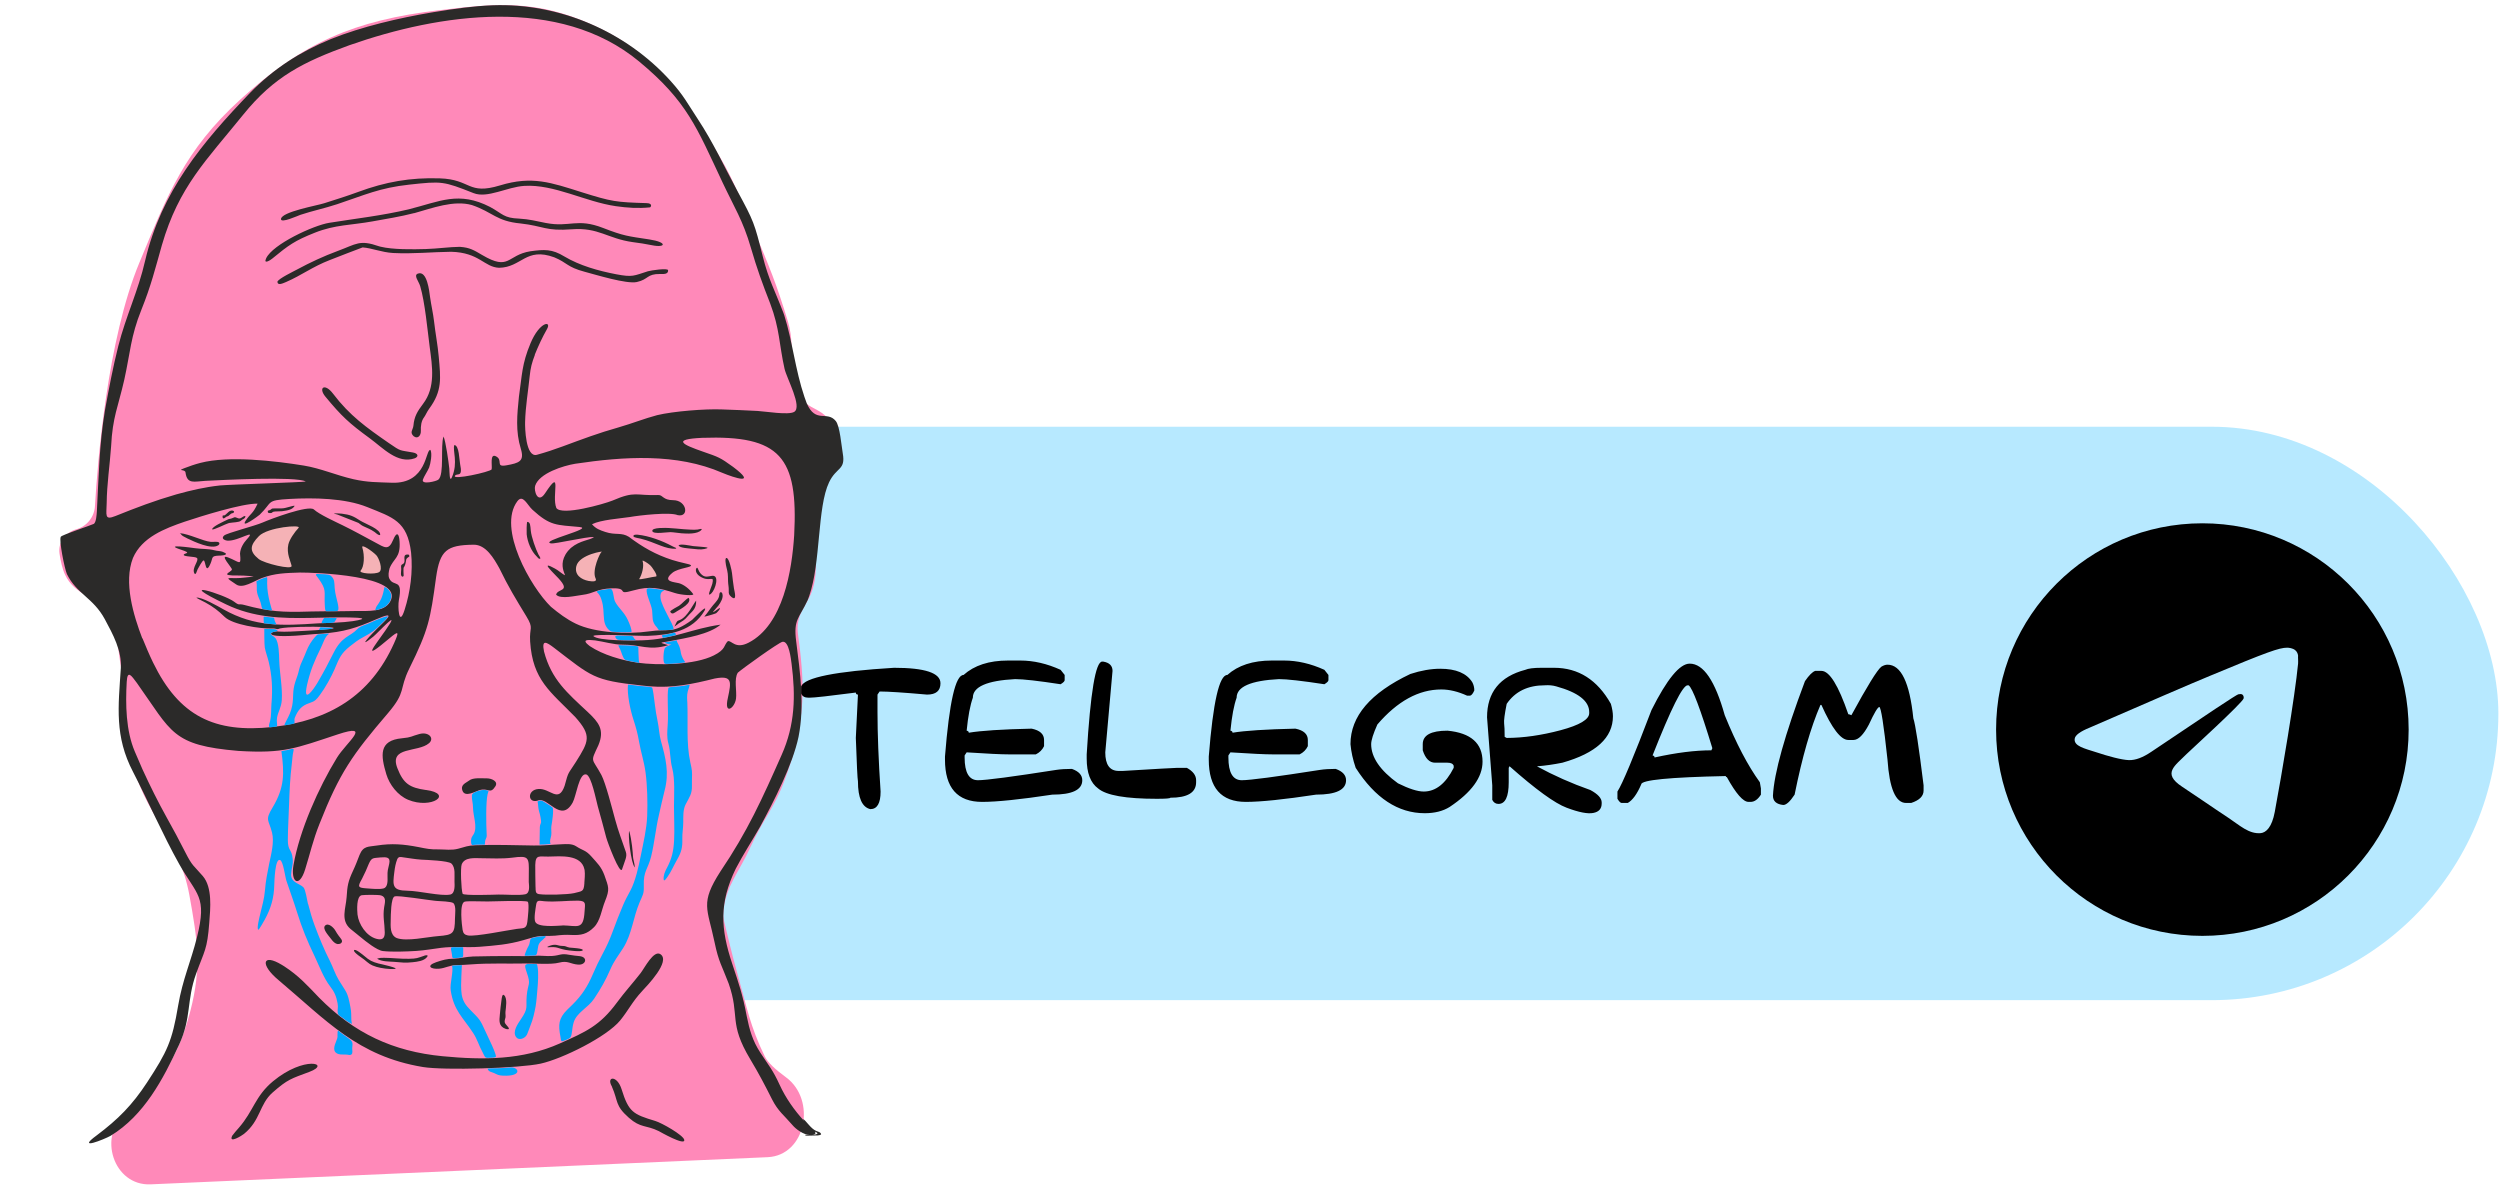<?xml version="1.0" encoding="UTF-8"?> <svg xmlns="http://www.w3.org/2000/svg" width="276" height="132" viewBox="0 0 276 132" fill="none"> <rect x="25" y="47.111" width="250.821" height="63.307" rx="31.653" fill="#B7E9FF"></rect> <path d="M17.227 119.665C16.642 120.484 15.431 121.589 13.928 122.796C10.729 125.366 12.523 130.932 16.622 130.752L84.744 127.753C88.979 127.566 90.181 121.418 86.756 118.92C85.6 118.077 84.755 117.289 84.433 116.63C82.795 113.276 82.447 111.147 81.427 107.557C80.883 105.644 80.213 102.861 79.948 101.742C79.87 101.414 79.831 101.077 79.856 100.741C80.079 97.838 81.594 96.313 82.85 93.513C84.184 90.539 85.526 89.141 86.642 86.079C87.828 82.827 88.331 80.881 88.574 77.427C88.738 75.081 88.355 71.839 88.096 70.021C87.968 69.127 88.118 68.212 88.55 67.419L89.401 65.856C91.469 61.314 87.715 56.821 91.144 53.196C92.159 52.124 92.816 50.718 92.554 49.266L92.351 48.137C92.136 46.944 91.392 45.913 90.327 45.333L89.574 44.923C89.34 44.796 89.115 44.648 88.924 44.462C86.501 42.102 88.019 38.918 86.986 35.498C85.762 31.45 84.868 29.239 83.199 25.353C81.594 21.616 80.847 19.407 78.648 15.985C74.665 9.788 72.008 5.67 65.274 2.683C59.244 0.007 55.003 0.343 48.453 1.129C39.111 2.249 33.431 4.681 26.486 11.029C20.394 16.597 18.547 21.388 15.382 29.01C11.874 37.456 10.78 50.842 10.482 55.881C10.411 57.081 9.595 58.107 8.438 58.429C7.228 58.766 6.387 59.883 6.57 61.125C6.689 61.926 6.881 62.803 7.192 63.466C8.259 65.741 10.583 65.732 11.855 67.899C13.142 70.09 12.97 71.712 13.45 74.207C14.148 77.832 13.673 79.998 14.455 83.605C15.822 89.911 19.754 92.468 20.906 98.817C21.798 103.734 22.282 106.78 21.014 111.614C20.132 114.975 19.247 116.838 17.227 119.665Z" fill="#FF89B9"></path> <path fill-rule="evenodd" clip-rule="evenodd" d="M59.032 39.179C59.425 38.203 59.868 37.246 60.388 36.332C60.938 35.361 59.572 35.505 58.575 37.884C57.598 40.213 57.639 41.423 57.289 43.797C57.087 45.788 56.901 47.615 57.501 49.554C57.92 50.924 57.313 51.118 55.929 51.368C54.62 51.605 55.592 50.812 54.76 50.38C54.048 50.016 54.361 51.4 54.277 51.821C54.097 52.105 49.871 53.037 50.231 52.52C50.466 52.179 51.124 52.782 50.797 51.236C50.705 50.785 50.698 49.16 50.158 49.133C49.937 49.712 50.607 51.068 49.887 52.698C49.604 53.341 49.63 51.967 49.603 51.729C49.535 51.077 49.207 48.696 48.965 48.19C48.603 49.203 49.082 52.392 48.39 52.956C48.178 53.133 46.482 53.555 46.69 52.945C46.806 52.593 47.191 52.05 47.375 51.616C47.535 51.181 47.739 50.082 47.522 49.676C46.962 49.543 47.19 53.443 43.249 53.294C41.655 53.232 40.589 53.26 39.012 52.903C37.101 52.468 35.407 51.704 33.548 51.4C30.357 50.882 25.284 50.285 22.129 51.102C21.497 51.264 20.921 51.469 20.315 51.7C19.496 52.033 20.453 51.762 20.482 52.169C20.656 53.498 21.456 53.152 22.654 53.086C24.447 52.995 32.661 52.568 33.757 53.155C33.476 53.251 25.599 53.475 24.289 53.593C22.603 53.776 21.094 54.128 19.461 54.581C17.052 55.278 15.051 56.042 12.738 56.971C11.5 57.471 11.758 56.866 11.778 55.53C11.799 53.46 12.12 51.368 12.265 49.297C12.426 46.021 13.038 44.931 13.721 41.921C14.38 38.948 14.421 37.147 15.613 34.189C16.676 31.546 17.112 29.748 17.874 27.057C19.745 20.599 22.775 17.707 26.841 12.673C30.274 8.422 33.523 6.827 38.576 4.99C48.533 1.499 61.752 -0.5 70.545 6.777C75.876 11.191 76.923 14.087 79.766 20.135C81.05 22.865 82.016 24.319 82.894 27.341C83.566 29.656 84.157 31.276 85.029 33.508C86.094 36.328 86.001 37.978 86.614 40.714C86.849 41.76 88.607 44.925 87.677 45.472C87.04 45.848 84.552 45.424 83.63 45.369C82.331 45.292 81.013 45.253 79.714 45.201C77.863 45.123 74.34 45.403 72.549 45.833C71.154 46.202 69.741 46.766 68.32 47.173C66.03 47.82 64.348 48.461 62.141 49.276C61.178 49.63 60.264 49.938 59.269 50.21C58.024 50.535 57.951 47.185 57.971 46.583C58.014 44.889 58.301 43.243 58.475 41.554C58.573 40.6 58.713 40.059 59.057 39.16L59.032 39.179ZM62.677 60.864C61.094 62.834 63.529 64.376 61.541 62.937C61.421 62.85 60.04 62.034 60.592 62.707C61.016 63.218 61.237 63.392 61.661 63.852C63.067 65.377 61.551 64.938 61.394 65.655C61.913 66.19 63.559 65.762 64.267 65.68C65.596 65.525 65.855 65.002 67.561 64.95C69.549 64.889 67.919 65.75 69.934 65.181C71.736 64.676 72.779 64.906 74.503 65.468C75.226 65.701 76.676 65.795 76.53 65.589C76.118 65.016 75.511 64.544 74.964 64.386C74.499 64.251 73 64.245 74.24 63.231C74.9 62.693 76.543 62.641 76.252 62.38C76.113 62.262 75.165 62.126 74.196 61.814C72.378 61.227 70.954 60.411 69.426 59.264C68.581 58.738 67.976 59.113 66.825 58.727C66.233 58.532 65.768 58.366 65.356 57.874C66.362 57.383 68.362 57.253 69.533 57.08C70.554 56.896 73.988 56.503 74.819 56.872C76.12 57.143 75.841 55.226 74.322 55.22C73.156 55.218 73.207 54.627 72.662 54.651C70.153 54.741 70.167 54.164 67.617 55.264C66.679 55.642 62.024 56.974 61.42 56.082C60.869 54.694 62.115 51.51 60.183 54.449C59.353 55.711 58.92 54.127 59.078 53.637C59.525 52.234 62.196 51.415 63.512 51.197C68.843 50.405 74.692 49.998 79.748 52.201C81.108 52.767 83.643 53.586 80.934 51.545C79.476 50.491 79.351 50.467 77.589 49.855C75.406 49.095 74.09 48.498 77.514 48.337C86.149 48.032 88.132 50.443 87.678 59.084C87.429 62.95 86.483 68.986 82.635 70.957C81.18 71.703 80.789 70.691 80.356 70.782C79.89 71.231 80.157 71.681 78.808 72.357C76.697 73.416 72.714 73.481 70.371 73.162C68.638 72.888 66.582 72.31 65.112 71.331C64.102 70.568 64.899 70.618 65.696 70.699C66.663 70.835 67.776 71.177 68.724 71.169C70.725 71.152 71.628 71.878 73.767 71.227C72.755 70.884 72.718 71.016 74.09 70.754C75.699 70.445 78.311 70.034 79.551 68.963C76.368 69.398 74.364 70.582 70.852 70.693C70.006 70.719 66.004 70.778 65.491 70.212C65.715 69.946 70.573 70.231 71.526 70.198C73.978 70.102 76.445 69.686 77.787 67.41C78.194 66.554 76.566 68.305 76.41 68.432C74.184 70.044 73.984 69.362 71.616 69.708C69.335 70.041 65.695 69.884 63.579 68.86C62.546 68.361 61.7 67.716 60.822 66.989C58.596 64.825 54.884 58.32 57.117 55.334C57.725 54.52 58.199 55.739 58.775 56.268C60.76 58.083 61.411 57.939 63.978 58.181C65.661 58.336 59.525 59.736 60.819 59.989C61.272 60.073 64.734 59.234 65.581 59.284C65.164 59.651 64.066 59.623 63.026 60.491L62.671 60.858L62.677 60.864ZM15.712 70.489C14.731 67.925 13.627 64.277 14.678 61.603C15.668 59.311 18.188 58.349 20.383 57.596C22.204 56.991 26.727 55.567 28.44 55.602C27.898 56.78 27.683 56.637 27.138 57.458C26.463 58.479 28.533 56.95 28.669 56.824C30.138 55.412 29.308 55.231 31.98 55.083C34.619 54.935 38.088 54.987 40.55 55.983C43.363 57.126 44.966 57.507 45.384 61.004C45.596 63.104 45.308 65.326 44.666 67.333C44.037 69.314 43.898 66.957 44.036 66.247C44.517 63.784 43.435 64.853 42.981 63.872C42.821 63.522 42.924 63.114 43.003 62.762C43.439 61.61 44.235 61.622 44.113 59.779C44.062 58.958 43.821 58.59 43.403 59.603C42.893 60.837 42.456 60.439 41.404 59.877C40.15 59.204 39.091 58.611 37.806 57.982C36.981 57.575 35.256 56.799 34.655 56.246C34.08 55.718 29.828 57.316 29.009 57.68C28.128 58.07 25.061 58.836 24.737 59.127C24.364 59.469 24.823 59.672 25.143 59.689C26.323 59.748 28.387 58.288 27.281 59.508C26.877 59.95 26.537 60.505 26.498 61.114C26.642 62.574 26.468 62.042 25.178 61.539C24.146 61.133 25.62 62.67 25.603 62.865C25.581 63.179 24.022 63.568 26.361 63.536C26.938 63.525 28.439 63.65 27.837 63.674C27.642 63.682 26.571 63.842 26.025 63.827C24.877 63.793 24.99 63.786 26.075 64.523C26.813 65.031 28.035 64.143 28.892 63.822C30.342 63.276 31.584 63.26 33.114 63.209C34.576 63.203 44.747 63.487 43.072 66.424C42.404 67.597 40.627 67.442 39.461 67.452C38.859 67.47 38.263 67.475 37.661 67.48C36.55 67.483 35.446 67.48 34.336 67.508L34.035 67.517C31.264 67.609 29.663 67.523 26.966 66.787C26.299 66.604 26.49 66.916 25.853 66.432C24.767 65.613 18.918 63.825 24.983 66.734C28.006 68.183 31.031 68.283 34.311 68.217C34.593 68.209 34.875 68.206 35.158 68.198C35.446 68.189 42.596 67.997 38.962 68.573C37.728 68.753 36.335 68.758 35.081 68.819C31.226 69.078 28.16 69.248 24.662 67.27C24.119 66.961 22.216 65.867 21.671 65.984C21.911 66.145 22.396 66.367 22.673 66.515C23.549 66.997 24.086 67.407 24.8 68.103C25.686 68.974 28.757 69.425 29.999 69.383C30.619 69.353 30.477 69.561 30.89 69.382C32.624 69.009 41.602 69.234 33.495 69.654C32.724 69.692 31.483 69.784 30.736 69.722C30.063 69.589 28.652 70.41 32.59 70.183C33.606 70.124 34.477 69.997 35.505 69.957C37.981 69.761 39.282 69.354 41.538 68.369C43.976 67.307 42.562 68.467 41.604 69.429C41.156 69.878 39.21 71.883 41.21 70.285C41.733 69.867 44.449 66.871 42.559 69.59C41.325 71.37 39.791 73.177 42.993 70.471C44.033 69.59 44.09 69.703 43.499 71.025C40.883 76.849 36.313 79.541 30.122 80.259C23.704 80.953 19.787 79.092 16.895 73.138C16.467 72.257 16.096 71.364 15.725 70.457L15.712 70.489ZM48.434 93.772C47.499 93.792 47.09 93.695 46.192 93.515C44.527 93.197 43.278 93.088 41.593 93.347C40.697 93.499 40.118 93.347 39.694 94.385C39.449 95.015 39.265 95.518 38.969 96.142C38.427 97.3 38.343 97.797 38.266 99.058C38.176 100.32 37.572 101.604 38.703 102.561C39.063 102.865 39.449 103.15 39.821 103.467C40.358 103.914 41.602 104.914 42.268 104.996C43.31 105.112 44.878 105.049 45.944 104.984C46.909 104.919 47.755 104.761 48.701 104.64C50.092 104.459 51.542 104.635 52.972 104.523C54.658 104.389 56.125 104.276 57.764 103.798C58.184 103.676 58.59 103.553 59.016 103.449C59.761 103.261 60.514 103.367 61.279 103.298C61.969 103.217 62.407 103.182 63.104 103.22C64.152 103.268 64.816 103.13 65.581 102.358C66.277 101.656 66.411 100.438 66.786 99.519C67.345 98.128 67.193 97.96 66.718 96.597C66.359 95.665 65.954 95.311 65.314 94.582C64.637 93.817 64.381 93.938 63.605 93.43C63.144 93.127 62.536 93.182 62.003 93.206C60.944 93.246 60.004 93.367 58.925 93.344C56.81 93.312 54.583 93.231 52.482 93.317C51.573 93.356 51.423 93.483 50.591 93.697C49.834 93.898 49.193 93.772 48.427 93.772L48.434 93.772ZM40.005 96.936C40.288 96.394 40.479 95.947 40.706 95.387C41.039 94.625 41.215 94.755 41.986 94.661C42.638 94.618 43.14 94.588 42.971 95.361C42.826 96.015 42.764 96.084 42.782 96.787C42.792 97.182 42.836 97.928 42.36 98.076C41.916 98.212 40.999 98.113 40.516 98.079C39.512 98.013 39.448 97.931 39.955 97.037L40.005 96.942L40.005 96.936ZM43.863 94.839C44.024 94.524 44.244 94.617 44.571 94.658C45.243 94.746 45.833 94.86 46.517 94.905C47.12 94.937 49.448 95.018 49.827 95.328C50.32 95.795 50.152 96.662 50.176 97.308C50.192 97.734 50.263 98.649 49.699 98.761C48.659 98.957 46.277 98.35 44.984 98.336C43.291 98.319 43.342 97.773 43.537 96.254C43.595 95.776 43.679 95.293 43.863 94.839ZM58.375 97.364C58.41 97.777 58.536 98.604 57.991 98.728C57.315 98.878 55.821 98.746 55.043 98.759C54.579 98.769 51.174 98.899 51.072 98.667C50.918 98.236 50.816 95.822 50.975 95.419C51.307 94.607 52.394 94.742 53.121 94.748C54.282 94.757 55.387 94.83 56.546 94.688C58.407 94.434 58.408 94.647 58.38 96.442C58.376 96.749 58.366 97.063 58.375 97.37L58.375 97.364ZM64.517 97.506C64.444 98.498 64.267 98.355 63.385 98.601C62.684 98.764 60.257 98.828 59.541 98.715L59.49 98.709C59.095 98.637 59.142 98.348 59.127 97.991L59.119 97.847C59.088 97.069 59.106 96.278 59.093 95.501C59.121 94.296 59.537 94.594 60.578 94.566C61.883 94.536 64.17 94.297 64.523 95.982L64.543 96.088C64.603 96.52 64.539 97.067 64.511 97.506L64.517 97.506ZM39.468 100.961C39.426 100.497 39.325 98.942 39.939 98.831C40.283 98.784 41.776 98.765 42.072 98.856C42.694 99.046 42.487 99.675 42.409 100.165C42.249 101.226 42.461 101.883 42.476 102.899L42.477 102.987C42.476 103.658 42.139 103.811 41.523 103.635C40.435 103.324 39.596 102.045 39.468 100.961ZM51.074 102.688C50.995 102.162 50.686 99.731 51.299 99.544C51.605 99.453 53.337 99.533 53.839 99.522C54.341 99.512 58.085 99.38 58.262 99.554C58.464 99.746 58.259 101.423 58.218 101.781C58.124 102.585 57.759 102.45 57.058 102.55C56.005 102.697 52.436 103.429 51.657 103.273C51.311 103.207 51.134 103.045 51.081 102.694L51.074 102.688ZM62.098 102.175C61.483 102.199 59.371 102.424 59.09 101.761C58.923 101.367 59.122 100.368 59.187 99.903C59.269 99.288 59.559 99.461 60.118 99.5C61.373 99.596 62.589 99.423 63.825 99.431C64.778 99.467 64.581 99.808 64.537 100.617C64.417 102.738 63.748 102.186 62.098 102.162L62.098 102.175ZM43.793 103.559C43.031 103.214 43.123 102.235 43.136 101.52C43.145 101.093 43.147 99.092 43.572 98.963C43.991 98.834 47.214 99.365 47.929 99.434C48.024 99.446 48.118 99.451 48.206 99.463C48.582 99.491 49.812 99.519 50.058 99.705C50.381 100.041 50.232 100.958 50.229 101.409C50.212 103.053 50.05 103.217 48.383 103.345C47.154 103.436 44.894 103.97 43.793 103.559ZM35.236 110.149C33.926 108.786 33.001 107.74 31.386 106.687L31.115 106.52C28.946 105.203 28.675 106.485 30.766 108.217C36.028 112.645 39.487 116.605 46.692 117.799C49.054 118.186 57.344 117.941 59.686 117.425C62.078 116.897 66.981 114.472 68.465 112.659C69.372 111.547 69.803 110.584 70.897 109.408C71.444 108.82 74.068 106.126 72.914 105.345C72.169 104.843 71.152 106.884 70.723 107.433C69.842 108.564 68.991 109.487 68.11 110.68C66.225 113.242 64.675 113.914 61.831 115.186C57.669 117.047 53.328 117.034 48.865 116.607C43.384 116.083 39.108 114.068 35.236 110.149ZM45.727 23.534C47.729 22.978 50.087 22.067 52.105 22.64C54.439 23.442 54.786 24.417 57.473 24.671C60.041 24.956 60.228 25.538 63.136 25.313C66.07 25.087 67.066 26.339 69.854 26.73C70.658 26.842 71.179 26.907 71.996 27.076C73.485 27.383 73.743 26.747 71.677 26.432C69.34 26.076 68.882 26.061 66.591 25.17C63.665 24.035 62.94 25.132 60.258 24.616C59.127 24.399 58.504 24.204 57.293 24.133C55.611 24.072 55.519 23.621 54.108 22.849C50.636 21.071 48.582 22.237 45.108 23.113C42.197 23.802 39.283 24.128 36.345 24.598C34.597 24.883 30.105 26.966 29.384 28.515C29.045 29.239 29.875 28.705 30.043 28.56C31.881 27.051 32.529 26.575 34.774 25.684C36.993 24.8 38.788 24.866 41.136 24.439C42.69 24.156 44.181 23.924 45.714 23.528L45.727 23.534ZM50.801 27.249C49.622 27.259 48.275 27.458 47.008 27.494C45.579 27.537 43.383 27.569 42.013 27.235L41.856 27.193C39.673 26.433 39.37 26.938 37.262 27.714C35.749 28.273 34.237 28.976 32.819 29.741C32.476 29.932 30.689 30.781 30.623 31.114C30.664 31.572 31.252 31.265 31.577 31.137C33.327 30.376 34.504 29.444 36.417 28.706C36.786 28.565 39.981 27.315 40.032 27.315C41.048 27.381 42.1 27.855 43.405 27.932C45.671 28.045 47.601 27.821 49.809 27.796C52.927 27.877 53.449 29.491 55.093 29.564C57.602 29.524 58.04 27.25 61.193 28.409C62.66 29.017 62.576 29.476 64.531 29.999C65.769 30.327 69.184 31.384 70.305 31.136C71.62 30.849 71.383 30.23 72.882 30.248C73.183 30.252 73.799 30.316 73.757 29.833C73.736 29.57 71.862 29.849 71.537 29.946C69.948 30.442 69.881 30.631 68.021 30.277C66.061 29.898 64.011 29.332 62.29 28.305C60.953 27.483 60.088 27.527 58.546 27.741C55.928 28.171 56.288 29.95 53.237 28.156C52.342 27.631 51.868 27.327 50.801 27.255L50.801 27.249ZM71.754 22.894C71.86 22.88 72.095 22.445 71.398 22.426C68.004 22.323 67.564 22.27 64.218 21.22C60.841 20.157 58.752 19.384 55.204 20.468C51.619 21.559 52.031 19.799 48.542 19.69C45.304 19.586 42.567 20.073 39.541 21.19C38.309 21.646 37.039 22.04 35.788 22.439C34.968 22.703 31.122 23.375 31.022 24.167C30.951 24.707 32.901 23.806 33.17 23.716C34.49 23.278 35.849 22.997 37.231 22.54C40.271 21.529 41.883 20.744 45.173 20.384C48.796 19.989 48.927 19.994 52.282 21.321C53.818 21.929 55.971 20.637 57.896 20.521C61.175 20.323 64.604 22.27 67.989 22.762C69.257 22.946 70.475 23.024 71.747 22.894L71.754 22.894ZM47.011 87.216C45.24 86.962 44.54 86.528 43.873 84.809C42.917 82.365 46.136 83.103 47.362 82.051C47.991 81.513 47.339 80.759 46.312 81.031C45.392 81.277 45.481 81.402 44.384 81.505C41.771 81.741 42.042 83.432 42.649 85.472C42.998 86.636 43.911 87.814 45.05 88.293C47.625 89.375 50.144 87.629 47.011 87.21L47.011 87.216ZM45.703 48.18C46.126 48.49 46.486 48.073 46.463 47.565C46.44 47.051 46.504 46.467 46.826 46.056C46.969 45.873 47.123 45.477 47.377 45.13C48.847 43.141 48.647 41.763 48.439 39.4C48.328 38.109 48.065 36.775 47.916 35.453C47.815 34.582 47.607 33.711 47.48 32.803C47.393 32.164 47.16 29.826 46.134 30.205C45.628 30.391 46.223 31.038 46.391 31.595C46.92 33.379 47.197 36.469 47.438 38.304C47.726 40.472 48.103 42.746 46.707 44.583C46.087 45.404 45.734 45.965 45.642 46.989C45.602 47.466 45.172 47.72 45.696 48.186L45.703 48.18ZM52.165 105.602C51.444 105.621 50.8 105.821 50.072 105.839C49.351 105.845 48.832 105.994 48.156 106.226C46.974 106.637 47.58 107.027 48.495 106.944C49.172 106.882 49.596 106.571 50.404 106.545C50.969 106.528 51.433 106.524 52.003 106.469C53.978 106.314 55.986 106.41 57.968 106.368C59.009 106.347 60.811 106.52 61.737 106.274C62.695 106.021 62.949 106.427 63.822 106.494C64.7 106.562 64.931 105.67 64.002 105.558C63.569 105.506 63.299 105.495 62.853 105.411C61.891 105.225 61.837 105.483 60.953 105.54C60.301 105.583 59.667 105.47 58.996 105.519C58.118 105.583 57.397 105.545 56.531 105.546C55.076 105.552 53.627 105.552 52.172 105.596L52.165 105.602ZM25.623 125.41C25.223 126.298 26.726 125.357 26.932 125.186C28.782 123.69 28.617 121.91 30.099 120.611C31.767 119.142 32.143 119.088 34.163 118.331C36.614 117.413 33.59 116.517 30.139 119.375C28.151 121.023 27.996 122.649 26.368 124.507C26.095 124.816 25.865 125.076 25.617 125.41L25.623 125.41ZM45.779 50.6C46.236 50.427 46.189 50.064 45.592 49.956C44.066 49.674 44.331 49.885 42.917 48.906C40.457 47.202 38.608 45.888 36.768 43.463C35.842 42.242 35.106 42.8 35.924 43.79C37.717 45.958 38.527 46.71 40.818 48.384C42.288 49.457 43.884 51.25 45.779 50.6ZM67.555 119.968C68.278 121.605 67.867 122.023 69.428 123.402C70.743 124.564 71.316 124.177 72.727 124.873C72.822 124.923 75.69 126.567 75.54 125.834C75.435 125.315 73.058 123.967 72.342 123.754C69.889 123.016 69.41 122.775 68.624 120.254C68.121 118.652 66.887 118.832 67.561 119.962L67.555 119.968ZM24.526 60.898C24.243 60.813 24.011 60.84 23.716 60.761C22.955 60.56 22.322 60.635 21.543 60.522C21.242 60.481 17.888 60.001 20.002 60.692C21.247 61.102 20.375 61.04 20.289 61.229C20.172 61.481 21.564 61.413 21.747 61.605C22.006 61.879 21.148 62.708 21.454 63.289C21.613 63.589 21.74 62.998 21.82 62.847C21.894 62.708 22.351 61.851 22.483 61.869C22.722 61.898 22.673 63.586 23.264 62.163C23.516 61.559 23.294 61.373 24.172 61.34C24.248 61.34 25.138 61.332 24.904 61.077C24.86 61.033 24.589 60.929 24.514 60.892L24.526 60.898ZM52.926 87.235C53.927 86.932 54.103 87.746 54.691 86.806C55.032 86.264 54.276 85.925 53.731 85.93C53.179 85.941 52.205 85.818 51.782 86.179C51.477 86.432 50.801 86.601 51.057 87.295C51.334 88.064 52.482 87.371 52.932 87.229L52.926 87.235ZM77.066 58.459C76.207 58.554 74.781 58.334 73.828 58.292C73.608 58.281 71.914 58.201 72.018 58.633C72.109 59.015 73.693 58.738 74.026 58.748C74.371 58.758 74.867 58.848 75.244 58.876C75.828 58.921 77.014 58.992 77.43 58.506C77.61 58.297 77.16 58.433 77.059 58.453L77.066 58.459ZM80.773 65.923C81.418 66.426 81.069 65.218 81.029 64.962C80.943 64.416 80.875 63.834 80.814 63.282C80.787 63.013 80.505 61.61 80.204 61.6C79.978 61.596 80.154 62.422 80.18 62.541C80.369 63.305 80.363 63.368 80.376 64.158C80.386 64.566 80.469 64.791 80.454 65.205C80.444 65.588 80.47 65.65 80.773 65.93L80.773 65.923ZM37.613 104.157C37.974 103.891 37.577 103.58 37.399 103.318C37.246 103.094 37.164 103 37.03 102.751C36.858 102.432 36.257 101.829 35.896 102.183C35.554 102.525 36.257 103.265 36.472 103.558C36.732 103.907 37.119 104.418 37.613 104.157ZM55.804 112.34C55.84 112.132 55.782 111.938 55.805 111.687C55.851 111.223 56.031 110.249 55.67 109.882C55.443 109.645 55.391 110.217 55.373 110.348C55.296 110.87 55.226 111.504 55.181 112.031C55.117 112.69 55.041 113.299 55.808 113.581C56.047 113.667 56.324 113.677 56.095 113.385C55.734 112.93 55.615 112.962 55.804 112.34ZM46.87 105.503C46.095 105.766 46.02 105.836 45.148 105.85C44.207 105.87 43.309 105.746 42.394 105.741C42.117 105.737 41.892 105.745 41.629 105.842C42.14 106.176 42.936 106.144 43.533 106.189C44.386 106.258 44.694 106.324 45.559 106.229C46.067 106.174 46.813 106.099 47.148 105.651C47.346 105.386 47.002 105.458 46.864 105.496L46.87 105.503ZM74.662 60.574C74.586 60.406 74.605 60.512 74.215 60.296C73.112 59.703 71.652 59.157 70.403 59.03C70.29 59.018 69.857 58.997 69.94 59.228C69.985 59.347 70.6 59.436 70.72 59.466C71.581 59.678 72.117 59.931 72.916 60.231C73.495 60.453 74.035 60.617 74.662 60.574ZM19.848 58.861C20.113 59.016 19.806 59.025 20.688 59.444C21.45 59.808 23.339 60.708 24.094 60.199C24.281 60.072 24.279 59.859 23.997 59.824C23.77 59.794 23.489 59.841 23.244 59.818C22.421 59.743 20.865 58.941 19.848 58.861ZM58.196 57.615C58.141 57.779 58.124 58.732 58.145 58.977C58.227 59.816 58.638 60.848 59.264 61.445C59.384 61.563 59.461 61.751 59.654 61.674C59.666 61.535 59.526 61.374 59.444 61.218C59.144 60.63 58.662 59.267 58.6 58.596C58.545 58.013 58.554 57.618 58.19 57.615L58.196 57.615ZM36.861 56.717C37.012 56.759 37.087 56.746 37.232 56.801L39.573 57.729C39.794 57.871 39.858 57.977 40.128 58.1C40.626 58.328 40.884 58.414 41.35 58.73C41.552 58.866 41.724 59.103 41.968 59.069C42.088 58.429 40.327 57.835 39.778 57.482C39.04 57.005 38.675 56.82 37.739 56.709C37.614 56.691 36.948 56.647 36.861 56.717ZM41.853 106.392C41.061 106.173 40.809 106.049 40.196 105.521C40.108 105.447 39.147 104.64 39.081 104.929C39.026 105.161 40.029 105.793 40.212 105.942C40.736 106.37 40.863 106.532 41.555 106.739C42.077 106.898 43.007 107.022 43.546 106.973C44.254 106.911 41.91 106.398 41.847 106.386L41.853 106.392ZM77.774 68.075C77.881 68.074 78.957 67.764 79.057 67.701C79.138 67.65 79.629 67.144 79.429 67.127C79.397 67.127 78.594 67.767 78.742 67.528C78.816 67.408 79.171 67.041 79.307 66.864C79.561 66.517 79.889 65.994 79.748 65.543C79.67 65.305 79.438 65.307 79.416 65.64C79.389 66.117 79.034 66.453 78.73 66.806C78.382 67.217 78.159 67.608 77.805 68.012L77.768 68.056L77.781 68.069L77.774 68.075ZM78.518 65.528C78.991 65.073 79.46 63.463 78.621 63.571C78.069 63.644 77.782 63.822 77.32 63.287C77.142 63.075 77.046 62.75 77.008 62.706C76.837 62.532 76.493 63.356 77.638 63.824C78.469 64.161 78.852 63.512 78.641 64.442C78.586 64.675 78.223 65.487 78.287 65.618C78.325 65.706 78.475 65.56 78.506 65.529L78.518 65.528ZM25.359 57.73C25.672 57.671 26.412 57.671 26.593 57.487C26.792 57.285 27.068 57.295 27.096 56.981C26.851 56.895 26.623 57.343 26.296 57.22C25.824 57.048 26.031 57.065 25.593 57.226C25.343 57.316 25.349 57.24 25.017 57.413C24.711 57.572 23.43 58.122 23.414 58.449C23.59 58.535 24.877 57.859 25.202 57.769L25.365 57.723L25.359 57.73ZM60.55 104.578C61.616 104.506 61.485 104.683 62.428 104.869C62.692 104.923 64.218 105.13 64.335 104.909C64.453 104.689 63.047 104.638 62.89 104.614C62.544 104.561 62.481 104.43 62.154 104.432C61.508 104.444 61.475 104.15 60.705 104.407C60.618 104.433 60.236 104.58 60.55 104.578ZM74.013 67.574C74.222 67.892 74.465 67.645 74.74 67.48C75.102 67.257 76.438 66.569 76.025 66.001C75.732 66.123 75.31 66.653 74.966 66.876C74.804 66.984 74.011 67.367 73.993 67.53L74.006 67.574L74.013 67.574ZM29.563 56.402C29.552 56.622 29.609 56.646 29.841 56.644C30.098 56.642 29.997 56.561 30.179 56.497C30.335 56.446 30.906 56.466 31.138 56.439C31.796 56.345 32.284 56.272 32.538 55.837C32.262 55.808 31.574 56.128 31.085 56.126C30.803 56.128 30.483 56.118 30.194 56.133C29.975 56.141 30.025 56.16 29.894 56.255C29.738 56.375 29.719 56.294 29.563 56.396L29.563 56.402ZM74.916 60.196C74.975 60.509 76.111 60.543 76.425 60.584C76.808 60.631 77.38 60.702 77.761 60.611C78.156 60.513 78.056 60.546 78.105 60.451C78.023 60.395 76.762 60.318 76.523 60.289C76.134 60.236 75.203 60.011 74.916 60.196ZM74.864 68.871C75.326 68.566 75.564 68.483 75.942 68.016C76.333 67.535 76.889 67.286 76.856 66.308C76.576 66.599 75.918 68.091 75.068 68.443C74.83 68.539 74.805 68.496 74.675 68.729C74.632 68.811 74.477 69.126 74.459 69.176L74.871 68.878L74.864 68.871ZM44.447 63.672C44.622 63.57 44.553 63.646 44.543 63.094C44.531 62.429 44.59 62.761 44.718 62.371C44.933 61.729 44.682 61.756 45.187 61.445C45.192 61.257 45.16 61.2 44.928 61.221C44.377 61.27 44.866 61.987 44.529 62.228C44.267 62.419 44.26 62.293 44.296 62.845C44.292 63.165 44.17 63.599 44.441 63.672L44.447 63.672ZM89.966 124.935C90.117 125.015 90.173 124.989 90.256 125.17C90.106 125.241 89.9 125.28 89.68 125.301C89.768 125.288 89.849 125.255 89.93 125.217C90.062 125.153 90.048 125.053 89.966 124.941L89.966 124.935ZM88.883 125.282C88.96 125.388 88.853 125.364 89.098 125.381L89.819 125.362C90.101 125.36 90.509 125.382 90.652 125.23C90.619 124.992 90.323 124.944 90.116 124.858C89.486 124.6 88.964 123.663 88.63 123.516C88.675 123.597 88.719 123.672 88.77 123.747C87.688 122.57 86.729 121.198 86.077 119.774C85.31 118.093 84.873 117.651 83.939 116.21C83.075 114.881 82.751 113.717 82.437 112.177C81.984 109.785 81.599 108.696 80.852 106.444C79.539 102.504 79.384 99.707 81.227 95.903C82.042 94.334 83.027 92.833 83.904 91.289C85.424 88.491 87.516 84.415 88.161 81.336C88.841 77.855 88.34 74.271 87.897 70.8C87.581 68.344 88.227 68.294 89.175 66.235L89.335 65.807C90.633 62.083 90.212 56.014 91.531 53.243C92.345 51.536 93.377 51.935 93.041 50.05C92.896 49.217 92.727 47.042 92.27 46.481C91.301 45.291 90.053 46.801 89.061 44.52L88.804 43.801C87.801 40.848 87.485 37.646 86.576 34.787L86.493 34.555C85.595 32.186 84.85 30.881 84.201 28.283C83.298 24.659 83.221 24.421 81.398 21.068C79.914 18.327 78.782 15.79 77.041 13.151C75.916 11.448 75.476 10.53 74.026 8.93C69.099 3.471 61.759 0.315 54.403 0.584C52.252 0.665 50.109 0.972 47.986 1.322L47.666 1.375C44.077 1.983 39.932 2.94 36.55 4.304C33.093 5.732 30.223 7.57 27.605 10.251C22.301 15.766 17.817 21.142 16.025 28.772C15.257 32.147 13.9 34.875 13.056 38.219C12.473 40.532 12.023 42.895 11.597 45.238C10.941 49.158 10.906 52.545 10.695 56.455C10.672 56.775 10.624 57.716 10.336 57.844C9.843 58.068 6.859 59.047 6.716 59.255C6.481 59.608 7.141 62.814 7.385 63.37C8.457 65.569 10.292 65.993 11.567 68.353C12.465 70.027 13.472 71.85 13.338 73.796C13.06 78.038 12.636 81.291 14.689 85.219C16.404 88.535 17.978 92.173 19.78 95.388C21.742 98.878 22.89 98.887 21.743 103.482C21.069 106.173 20.158 108.131 19.668 111.014C19.005 114.966 18.462 116.093 16.233 119.505C14.604 121.991 13.055 123.559 10.68 125.342C8.324 127.068 11.518 125.78 12.211 125.392C15.906 123.14 18.005 119.158 19.767 115.348C21.159 112.332 20.573 110.505 21.651 107.497C22.583 104.918 22.878 104.865 23.103 101.871C23.222 100.321 23.472 97.973 22.388 96.715C21.362 95.519 21.25 95.664 20.453 94.084C19.764 92.716 19.152 91.599 18.413 90.269C17.445 88.527 16.558 86.74 15.727 84.928C15.446 84.272 15.171 83.616 14.877 82.96C13.898 80.659 13.848 77.756 13.99 75.277C14.066 73.909 14.505 74.588 15.108 75.393C19.005 80.873 18.961 82.272 26.311 82.9C31.351 83.209 32.651 82.608 37.286 81.076C41.164 79.795 38.259 81.927 37.189 83.668C35.172 86.953 33.06 91.694 32.402 95.507C32.073 97.417 33.039 98.074 33.686 95.986C34.248 94.187 34.537 92.804 35.262 90.979C37.504 85.296 38.88 83.352 42.824 78.74C44.886 76.326 44.026 76.158 45.185 73.808C47.319 69.481 47.505 68.444 48.148 63.703C48.575 60.782 49.292 60.168 52.29 60.136C53.651 60.119 54.529 61.66 55.128 62.734C56.13 64.802 56.925 66.094 58.109 68.041C58.967 69.451 58.42 69.218 58.527 70.829C58.808 75.104 60.763 76.342 63.516 79.167C65.346 81.221 65.012 81.839 63.589 84.103C62.685 85.541 62.788 85.069 62.331 86.761C61.645 88.724 60.728 86.994 59.43 87.105C58.158 87.21 58.258 88.727 59.372 88.385C60.465 87.874 61.915 90.948 63.225 88.597C63.621 87.885 63.925 85.292 64.723 85.498C65.295 85.644 65.808 88.35 65.995 89.019C66.318 90.164 66.629 91.297 66.927 92.455C67.064 92.981 68.45 96.651 68.676 95.965C69.012 94.94 69.26 94.562 69.092 94.049C68.648 92.735 68.277 91.829 67.901 90.439C67.597 89.326 66.858 86.421 66.392 85.553C65.328 83.593 65.146 84.246 66.064 82.269C66.771 80.576 66.105 79.753 64.891 78.609C62.627 76.496 60.884 75.037 60.061 71.932C59.78 70.555 60.316 70.87 61.174 71.521C65.341 74.71 65.495 75.111 70.8 75.674L71.692 75.767C74.234 75.984 76.463 75.526 78.905 74.909C80.865 74.535 80.746 75.245 80.359 77.036C79.899 79.016 81.115 78.203 81.257 77.122C81.363 76.287 81.013 74.935 81.459 74.26C81.963 73.817 85.934 70.954 86.379 70.856C87.118 70.7 87.324 72.824 87.391 73.288C87.847 76.847 87.774 80.015 86.296 83.334C84.154 88.169 82.535 91.777 79.536 96.206C77.264 99.744 78.102 100.245 78.894 104.052C79.338 106.206 79.712 106.642 80.444 108.581C81.722 112.208 80.392 112.884 82.829 116.941C83.783 118.532 84.408 119.731 85.237 121.374C85.913 122.704 86.576 123.138 87.488 124.209C87.875 124.67 88.67 125.247 89.367 125.31C89.204 125.311 89.034 125.3 88.89 125.282L88.883 125.282ZM24.568 56.94C24.546 57.272 24.684 57.303 24.902 57.113C25.157 56.891 25.047 57.149 25.401 56.801C25.6 56.605 25.651 56.699 25.77 56.616C26.025 56.432 25.559 56.197 25.211 56.533C24.601 57.121 24.893 56.786 24.568 56.94ZM70.085 95.765C70.056 95.289 69.902 94.882 69.888 94.625C69.851 94.042 69.766 92.845 69.468 91.737C69.307 92.027 69.642 95.305 70.085 95.765Z" fill="#2B2A29"></path> <path fill-rule="evenodd" clip-rule="evenodd" d="M28.561 61.717C27.468 60.836 27.601 60.195 28.589 59.183C29.547 58.203 33.339 57.876 32.96 58.28C32.488 58.786 31.961 59.556 31.834 60.109C31.604 61.102 32.101 62.001 32.193 62.47C32.291 62.959 29.154 62.195 28.561 61.717V61.717ZM70.575 63.908C70.879 63.423 71.128 62.498 70.941 61.935C70.883 61.76 71.552 62.194 71.76 62.386C72.007 62.604 72.706 63.639 72.405 63.648C72.147 63.65 70.47 64.072 70.569 63.914L70.575 63.908ZM39.818 62.995C40.191 62.578 40.288 61.398 39.998 60.441C39.868 60.009 41.048 60.796 41.542 61.294C41.826 61.586 42.314 62.874 41.858 63.16C41.39 63.453 39.532 63.312 39.818 62.989L39.818 62.995ZM63.626 62.505C63.947 61.179 66.829 60.791 66.416 60.926C66.272 60.971 65.311 62.968 65.757 63.861C65.936 64.217 65.478 64.227 64.982 64.137C64.159 63.981 63.395 63.461 63.626 62.505Z" fill="#F5B2B6"></path> <path fill-rule="evenodd" clip-rule="evenodd" d="M72.448 65.028C72.084 64.981 71.431 64.842 71.395 65.062C71.299 65.609 71.904 66.695 71.992 67.378C72.086 68.142 71.908 68.608 72.509 69.249C72.623 69.367 72.611 69.443 72.737 69.548C72.807 69.611 73.333 69.556 73.578 69.56C73.791 69.564 74.368 69.528 74.368 69.459C74.382 68.932 73.036 66.999 72.921 66.009C72.826 65.175 73.347 65.253 73.366 65.202C73.378 65.158 73.032 65.105 72.448 65.022L72.448 65.028ZM35.226 69.558C35.608 69.518 36.11 69.495 36.567 69.434C36.705 69.414 36.78 69.338 36.604 69.315C36.252 69.274 35.656 69.266 35.386 69.25C35.349 69.25 35.201 69.54 35.22 69.552L35.226 69.558ZM29.493 64.394C29.492 64.281 29.537 63.71 29.456 63.724C29.168 63.751 28.474 64.089 28.343 64.153C28.274 64.185 28.371 64.454 28.349 64.812C28.3 65.766 28.704 66.057 28.842 66.808C28.855 66.89 28.914 67.203 28.996 67.234C29.16 67.283 29.725 67.366 30.045 67.4C30.052 67.4 29.486 65.818 29.493 64.401L29.493 64.394ZM36.821 67.475C37.071 67.46 37.235 67.496 37.309 67.395C37.414 67.244 37.349 66.906 37.283 66.593C37.146 65.954 37.012 65.617 36.95 64.927C36.901 64.35 36.979 63.923 36.486 63.538C36.284 63.383 35.563 63.396 35.18 63.368C34.69 63.328 34.899 63.514 35.102 63.789C36.124 65.179 35.767 65.27 35.855 66.762C35.883 67.182 35.867 67.483 36.074 67.487C36.25 67.492 36.513 67.49 36.821 67.475V67.475ZM41.424 67.373C41.756 67.32 42.45 67.095 42.68 66.848C42.917 66.602 43.078 66.45 43.163 66.06C43.242 65.708 43.183 65.502 42.999 65.252C42.834 65.028 42.758 64.947 42.45 64.793C42.263 65.704 42.154 66.163 41.583 66.927C41.521 67.009 41.448 67.273 41.418 67.373L41.424 67.373ZM36.968 73.809L36.993 73.746C37.448 72.67 37.663 72.122 38.622 71.361C39.177 70.93 39.47 70.677 40.107 70.339C41.131 69.784 41.349 69.626 42.139 68.829C42.294 68.671 42.805 68.24 42.816 68.083C42.833 67.876 41.177 68.605 40.99 68.701C40.428 68.994 39.845 69.043 39.422 69.479C38.645 70.295 37.741 70.233 36.828 72.073C36.273 73.194 35.699 74.265 35.068 75.343C34.623 76.1 33.414 77.816 33.897 75.61C34.272 73.989 34.703 72.981 35.431 71.507C35.647 71.073 35.872 70.299 36.259 70.026C36.421 69.918 36.164 69.939 36.039 69.959C35.688 70.012 35.299 70.009 35.098 70.036C35.017 70.049 34.619 70.442 34.229 71.066C33.907 71.577 33.712 72.231 33.441 72.798C33.249 73.201 33.133 73.478 33.023 73.912C32.903 74.465 32.785 74.723 32.614 75.239C32.247 76.346 32.446 76.883 32.26 77.895C32.134 78.567 31.9 79.033 31.585 79.619C31.474 79.827 31.338 80.092 31.438 80.078C31.764 80.032 32.422 79.926 32.484 79.869C32.571 79.78 32.468 79.455 32.529 79.285C32.879 78.41 33.264 77.911 34.171 77.615C34.778 77.416 34.927 77.245 35.318 76.721C35.919 75.919 36.562 74.741 36.968 73.822L36.968 73.809ZM29.974 77.588C29.918 78.291 29.98 78.955 29.81 79.634C29.773 79.785 29.687 80.005 29.695 80.162C29.709 80.344 29.834 80.299 29.997 80.279C30.304 80.245 30.536 80.23 30.561 80.192C30.654 80.016 30.506 79.685 30.584 79.239C30.704 78.56 31.045 78.131 31.108 77.321C31.202 75.928 30.875 74.35 30.826 72.914C30.808 72.287 30.796 70.926 30.403 70.446C30.201 70.203 29.892 70.105 29.885 69.993C29.851 69.686 31 69.763 30.527 69.529C30.219 69.375 29.448 69.469 29.178 69.428C29.178 69.428 29.174 71.197 29.233 71.497C29.325 71.986 29.543 72.561 29.667 73.074C30.037 74.621 30.099 76.006 29.981 77.588L29.974 77.588ZM30.516 68.946C30.484 68.814 30.338 68.64 30.305 68.44C30.272 68.233 30.271 68.201 30.196 68.183C30.133 68.171 30.02 68.166 29.826 68.155C29.644 68.144 29.103 68.004 29.104 68.124C29.1 68.387 29.104 68.807 29.166 68.813C29.399 68.849 30.183 68.917 30.51 68.946L30.516 68.946ZM35.662 68.413C35.519 68.609 35.477 68.797 35.546 68.797C35.652 68.802 35.809 68.788 36.104 68.779C36.279 68.778 36.825 68.792 36.925 68.666C36.98 68.59 37.247 68.212 37.134 68.213C36.902 68.208 35.917 68.235 35.792 68.23C35.754 68.23 35.68 68.388 35.662 68.413V68.413ZM34.001 99.797C33.897 99.377 33.737 98.219 33.502 97.963C33.11 97.546 32.099 97.454 32.142 96.513C32.173 95.804 32.378 95.514 32.315 94.831C32.218 93.69 31.769 94.007 31.777 92.703C31.785 91.416 31.874 90.08 31.913 88.781C31.963 87.288 32.032 85.826 32.214 84.344C32.285 83.785 32.276 83.408 32.409 82.868C32.458 82.673 32.357 82.636 32.175 82.688C31.718 82.817 31.568 82.844 31.067 82.923C31.395 85.379 31.421 86.928 30.103 89.129C29.212 90.61 29.669 90.45 30.033 91.921C30.292 92.96 29.946 94.267 29.729 95.304L29.711 95.386C29.506 96.435 29.337 97.214 29.252 98.294C29.178 99.21 28.934 100.041 28.722 100.933C28.674 101.134 28.297 102.586 28.524 102.641C28.599 102.659 29.155 101.657 29.217 101.55C29.921 100.264 30.25 99.126 30.282 97.658C30.292 97.363 30.357 94.659 30.936 94.955C31.277 95.134 31.473 96.801 31.627 97.258C32.02 98.421 32.424 99.522 32.792 100.704C33.352 102.5 33.91 103.862 34.727 105.555C35.244 106.642 35.726 107.968 36.455 108.909C36.924 109.507 37.129 109.995 37.267 110.759C37.366 111.291 37.235 111.362 37.282 111.794C37.323 112.126 37.625 112.224 37.877 112.41C38.218 112.67 38.294 112.764 38.66 112.949C38.968 113.103 38.818 113.079 38.788 112.609C38.752 111.945 38.813 111.85 38.682 111.161C38.354 109.42 38.261 109.628 37.39 108.18C37.002 107.537 36.763 106.78 36.425 106.099C35.794 104.869 35.23 103.494 34.749 102.199C34.441 101.374 34.234 100.648 34.013 99.784L34.001 99.797ZM38.583 116.475C38.934 116.466 38.919 116.196 38.892 115.901C38.85 115.463 39.049 115.179 38.745 114.855C38.561 114.662 37.678 114.08 37.425 113.844C37.28 113.707 37.275 113.833 37.264 114.059C37.236 114.498 37.33 114.422 37.127 114.919C36.918 115.429 36.635 116.14 37.378 116.372C37.623 116.452 38.049 116.392 38.369 116.439L38.583 116.475V116.475ZM53.826 117.983C53.961 118.358 54.205 118.312 54.545 118.466C54.936 118.645 55.005 118.726 55.52 118.753C57.823 118.859 57.236 117.697 56.259 117.856C55.996 117.896 55.594 117.893 55.3 117.92C54.936 117.955 54.026 117.919 53.832 117.983L53.826 117.983ZM50.972 106.804C50.977 106.698 51.032 106.547 50.969 106.553C50.731 106.574 50.085 106.561 49.904 106.631C50.09 107.201 49.644 108.591 49.757 109.336C50.096 111.579 51.099 112.298 52.243 114.051C52.714 114.775 52.87 115.444 53.265 116.144C53.532 116.618 53.452 116.826 53.979 116.784C54.192 116.769 54.725 116.79 54.749 116.658C54.773 116.514 54.594 116.095 54.53 115.913C54.273 115.263 53.897 114.558 53.61 113.901C52.983 112.508 52.965 112.558 51.921 111.494C51.408 110.972 51.103 110.542 50.972 109.809C50.919 109.464 50.91 109.119 50.907 108.774C50.907 108.116 50.958 107.457 50.978 106.792L50.972 106.804ZM50.63 105.741C50.837 105.714 50.962 105.732 51.037 105.681C51.206 105.573 51.11 105.329 51.138 104.946C51.171 104.45 51.11 104.589 50.639 104.58C50.294 104.577 49.861 104.549 49.824 104.612C49.768 104.707 49.782 104.857 49.853 105.133C49.951 105.521 49.858 105.728 50.047 105.783C50.148 105.808 50.329 105.762 50.636 105.741L50.63 105.741ZM59.288 105.21C59.458 104.512 59.28 104.25 59.941 103.73C60.009 103.673 60.202 103.458 60.24 103.451C60.27 103.282 60.032 103.353 59.812 103.373C59.493 103.395 58.716 103.521 58.616 103.622C58.461 103.78 58.539 104.106 58.347 104.44C58.137 104.799 57.873 105.485 57.936 105.51C57.999 105.534 58.425 105.518 58.645 105.504C59.002 105.482 59.204 105.568 59.288 105.21V105.21ZM59.339 106.696C59.267 106.37 59.38 106.451 58.847 106.424C57.931 106.388 57.824 106.407 58.133 107.296C58.66 108.803 58.275 108.48 58.149 109.943C58.035 111.248 58.367 111.258 57.506 112.526C57.178 113.012 56.545 113.889 56.971 114.488C57.269 114.905 57.907 114.668 58.142 114.277L58.191 114.189C58.321 113.899 58.437 113.528 58.566 113.207C58.848 112.521 58.993 111.842 59.131 111.113C59.227 110.548 59.277 109.826 59.329 109.243C59.392 108.565 59.476 107.347 59.339 106.696V106.696ZM52.097 87.814C52.07 88.316 52.223 88.64 52.221 89.167C52.223 90.064 52.735 91.283 52.303 92.077C52.167 92.317 51.967 92.444 52.009 93.008C52.023 93.177 52.023 93.165 52.118 93.296C52.645 93.228 53.065 93.25 53.529 93.252C53.534 93.001 53.544 92.788 53.643 92.599C53.773 92.353 53.734 92.197 53.719 91.89C53.673 90.98 53.628 88.572 53.828 87.692C53.912 87.334 53.968 87.302 53.931 87.296C53.554 87.224 53.597 87.155 53.121 87.24C52.651 87.326 52.101 87.544 52.091 87.814L52.097 87.814ZM59.342 88.48C59.418 88.655 59.399 89.282 59.533 89.645C59.604 89.826 59.761 90.584 59.737 90.778C59.714 90.942 59.62 90.999 59.598 91.3L59.564 93.245C59.953 93.254 60.36 93.226 60.786 93.172C60.646 92.847 60.794 92.576 60.854 92.243C60.914 91.898 60.816 91.484 60.876 91.177C60.93 90.888 61.181 89.336 60.997 89.156C60.928 89.087 60.713 88.914 60.391 88.734C60.013 88.524 59.81 88.225 59.348 88.486L59.342 88.48ZM63.169 110.941C62.983 111.119 62.796 111.296 62.616 111.479C61.664 112.428 61.62 113.131 61.869 114.434C61.968 114.96 61.868 115.086 62.481 114.811C62.712 114.709 62.894 114.657 62.986 114.506C63.191 114.172 63.117 113.614 63.33 112.884C63.66 111.771 64.91 111.284 65.597 110.25C66.335 109.139 66.854 108.232 67.389 107.004C67.826 106.009 68.243 105.541 68.8 104.659C69.778 103.101 69.9 101.281 70.614 99.612C70.971 98.775 71.102 98.693 71.075 97.802C71.017 96.147 71.53 95.967 71.882 94.571C72.252 93.062 72.383 91.518 72.741 89.991C72.959 89.073 73.127 88.213 73.37 87.288C73.899 85.302 73.497 83.712 72.966 81.803C72.779 81.121 72.753 80.344 72.597 79.611C72.453 78.935 72.38 78.433 72.292 77.751C72.212 77.124 72.083 75.946 71.975 75.89C71.805 75.804 71.109 75.785 70.469 75.715C69.878 75.657 69.332 75.543 69.326 75.593C69.216 76.641 69.588 78.388 69.923 79.414C70.219 80.334 70.394 80.959 70.558 81.912C70.763 83.076 71.117 84.109 71.271 85.293C71.465 86.753 71.506 88.603 71.449 90.084C71.398 91.495 71.029 93.035 70.752 94.424C70.511 95.63 70.161 97.27 69.581 98.348C69.272 98.921 69.049 99.318 68.791 99.923C68.373 100.905 68.023 101.805 67.655 102.805C67.293 103.793 66.991 104.442 66.497 105.368C66.09 106.137 65.781 106.767 65.443 107.566C64.859 108.926 64.233 109.897 63.176 110.935L63.169 110.941ZM75.872 77.451C75.841 76.792 75.832 76.541 76.059 75.912C76.145 75.667 76.157 75.598 76.082 75.598C76 75.599 75.825 75.657 75.556 75.703C74.917 75.821 73.838 75.793 73.789 75.956C73.698 76.29 73.711 77.174 73.721 77.563C73.735 78.441 73.772 79.174 73.711 80.059C73.666 80.731 73.603 81.428 73.79 82.085C74.036 82.967 73.963 83.884 74.221 84.835C74.526 86.03 74.415 87.725 74.407 88.992C74.405 90.228 74.485 91.57 74.42 92.787C74.355 93.967 74.18 94.784 73.618 95.836C73.408 96.227 73.217 96.655 73.271 97.112C73.305 97.401 73.645 96.865 73.695 96.801C74.092 96.252 74.406 95.503 74.758 94.892C75.234 94.066 75.355 93.544 75.328 92.597C75.311 91.995 75.431 91.405 75.432 90.771C75.433 90.169 75.402 89.41 75.667 88.862L75.704 88.787C76.117 87.987 76.416 87.652 76.389 86.705C76.381 86.485 76.379 86.284 76.39 86.065C76.42 85.155 76.413 85.067 76.21 84.166C75.741 82.056 75.978 79.62 75.878 77.451L75.872 77.451ZM75.161 71.999C75.069 71.536 75.023 71.348 74.781 70.924C74.641 70.68 74.779 70.654 74.604 70.712C74.579 70.718 74.354 70.764 74.247 70.784C74.015 70.836 73.621 70.864 73.408 70.916C73.22 70.968 73.899 71.151 73.987 71.15C74.438 71.14 73.592 71.247 73.4 71.556C73.258 71.783 73.132 73.189 73.415 73.275C73.591 73.33 74.707 73.239 75.02 73.205C76.167 73.07 75.41 73.314 75.154 71.999L75.161 71.999ZM70.51 73.168C70.648 73.204 70.554 73.174 70.527 72.936C70.493 72.679 70.471 71.506 70.47 71.405C70.463 71.337 69.747 71.273 69.553 71.269C69.157 71.247 69.057 71.242 68.674 71.239C68.524 71.24 68.254 71.205 68.267 71.273C68.28 71.349 68.407 71.548 68.458 71.661C68.593 71.948 68.774 72.681 68.995 72.829C69.26 72.971 70.177 73.089 70.516 73.174L70.51 73.168ZM73.19 70.423C73.485 70.383 74.061 70.252 74.367 70.174C74.599 70.116 74.631 70.147 74.604 70.016C74.566 69.859 74.502 69.828 74.421 69.854C74.234 69.912 73.532 70.069 73.094 70.116C73.094 70.116 73.108 70.386 73.19 70.423ZM69.915 70.306C69.87 70.15 69.042 70.201 68.891 70.189C68.766 70.184 67.981 70.109 67.938 70.241C67.889 70.38 68.06 70.579 68.218 70.628C68.431 70.695 69.962 70.695 70.207 70.686C70.124 70.549 69.98 70.544 69.921 70.312L69.915 70.306ZM67.449 65.027C67.248 64.966 66.929 65.087 66.484 65.129C66.083 65.17 65.921 65.29 65.883 65.309C65.814 65.348 66.173 65.483 66.392 66.171C66.689 67.109 66.585 67.487 66.687 68.389C66.748 68.947 66.965 69.371 67.4 69.688C67.558 69.805 69.421 69.815 69.71 69.793C69.783 69.542 69.508 68.879 69.322 68.467C68.913 67.567 68.308 67.171 67.912 66.434C67.709 66.059 67.738 65.112 67.449 65.027V65.027Z" fill="#00A9FE"></path> <path d="M243.141 57.772C230.57 57.772 220.368 67.975 220.368 80.546C220.368 93.117 230.57 103.32 243.141 103.32C255.713 103.32 265.915 93.117 265.915 80.546C265.915 67.975 255.713 57.772 243.141 57.772ZM253.709 73.258C253.367 76.857 251.887 85.602 251.135 89.633C250.816 91.341 250.179 91.91 249.586 91.979C248.266 92.093 247.264 91.113 245.988 90.27C243.984 88.95 242.845 88.13 240.91 86.855C238.655 85.374 240.113 84.554 241.411 83.233C241.752 82.892 247.582 77.585 247.696 77.107C247.712 77.035 247.71 76.96 247.69 76.888C247.67 76.817 247.633 76.751 247.582 76.697C247.446 76.583 247.264 76.629 247.104 76.652C246.899 76.697 243.711 78.815 237.494 83.006C236.583 83.621 235.763 83.939 235.034 83.917C234.214 83.894 232.665 83.461 231.504 83.074C230.069 82.618 228.953 82.368 229.044 81.571C229.09 81.161 229.659 80.751 230.73 80.318C237.38 77.426 241.798 75.513 244.007 74.602C250.338 71.96 251.636 71.505 252.501 71.505C252.684 71.505 253.116 71.55 253.39 71.778C253.617 71.96 253.686 72.211 253.709 72.393C253.686 72.53 253.731 72.94 253.709 73.258Z" fill="black"></path> <path d="M98.701 73.724C102.119 73.724 103.828 74.293 103.828 75.433C103.828 76.266 103.334 76.683 102.344 76.683C99.779 76.455 98.034 76.341 97.11 76.341L96.875 76.683V78.617C96.875 81.019 96.989 83.942 97.217 87.386C97.217 88.682 96.839 89.329 96.084 89.329C95.173 89.115 94.717 88.089 94.717 86.253C94.665 86.019 94.587 84.424 94.483 81.468L94.717 76.683C94.561 76.683 94.483 76.608 94.483 76.458C91.585 76.836 89.88 77.025 89.365 77.025H89.248C88.838 77.025 88.571 76.872 88.448 76.566V75.775C88.825 74.798 92.243 74.115 98.701 73.724ZM111.28 72.923H112.647C114.105 72.923 115.586 73.265 117.09 73.948L117.539 74.515V75.091C117.539 75.208 117.39 75.358 117.09 75.54C114.629 75.163 112.956 74.974 112.071 74.974C108.959 75.137 107.403 75.82 107.403 77.025C107.103 77.858 106.875 79.072 106.719 80.667C106.875 80.693 106.953 80.768 106.953 80.892C108.327 80.664 110.642 80.514 113.897 80.443C114.808 80.631 115.264 81.048 115.264 81.693V82.376C115.069 82.78 114.766 83.083 114.356 83.284H111.387C110.547 83.284 108.991 83.21 106.719 83.06L106.494 83.402V83.626C106.494 85.299 106.986 86.136 107.969 86.136C108.874 86.136 111.761 85.755 116.631 84.993C117.093 84.922 117.663 84.886 118.34 84.886C119.102 85.159 119.483 85.576 119.483 86.136C119.483 87.197 118.379 87.728 116.172 87.728C112.637 88.262 110.056 88.529 108.428 88.529C105.694 88.529 104.326 86.973 104.326 83.861V83.519C104.802 77.516 105.485 74.515 106.377 74.515C107.562 73.454 109.196 72.923 111.28 72.923ZM121.797 73.04C122.481 73.157 122.823 73.499 122.823 74.066L122.022 83.06C122.022 84.427 122.517 85.111 123.506 85.111H123.955C127.705 84.883 129.72 84.769 130 84.769H131.026C131.709 85.146 132.051 85.602 132.051 86.136V86.361C132.051 87.5 131.101 88.07 129.199 88.07C129.199 88.148 128.705 88.187 127.715 88.187C124.284 88.187 122.123 87.806 121.231 87.044C120.391 86.432 119.971 85.332 119.971 83.743V83.284C120.381 76.455 120.951 73.04 121.68 73.04H121.797ZM140.401 72.923H141.768C143.226 72.923 144.707 73.265 146.211 73.948L146.66 74.515V75.091C146.66 75.208 146.511 75.358 146.211 75.54C143.75 75.163 142.077 74.974 141.192 74.974C138.08 75.137 136.524 75.82 136.524 77.025C136.224 77.858 135.996 79.072 135.84 80.667C135.996 80.693 136.074 80.768 136.074 80.892C137.448 80.664 139.763 80.514 143.018 80.443C143.929 80.631 144.385 81.048 144.385 81.693V82.376C144.19 82.78 143.887 83.083 143.477 83.284H140.508C139.668 83.284 138.112 83.21 135.84 83.06L135.615 83.402V83.626C135.615 85.299 136.107 86.136 137.09 86.136C137.995 86.136 140.882 85.755 145.752 84.993C146.214 84.922 146.784 84.886 147.461 84.886C148.223 85.159 148.604 85.576 148.604 86.136C148.604 87.197 147.5 87.728 145.293 87.728C141.758 88.262 139.177 88.529 137.549 88.529C134.815 88.529 133.448 86.973 133.448 83.861V83.519C133.923 77.516 134.606 74.515 135.498 74.515C136.683 73.454 138.317 72.923 140.401 72.923ZM159.004 73.831C160.736 73.831 161.914 74.326 162.539 75.316C162.689 75.596 162.764 75.898 162.764 76.224C162.614 76.569 162.461 76.761 162.305 76.8H161.963C160.961 76.344 160.013 76.117 159.121 76.117C156.628 76.117 154.274 77.406 152.061 79.984C151.605 81.006 151.377 81.728 151.377 82.152C151.377 83.61 152.364 85.052 154.336 86.478C155.554 87.083 156.501 87.386 157.178 87.386C158.5 87.386 159.603 86.514 160.489 84.769V84.544C160.41 84.316 160.183 84.202 159.805 84.202H158.438C157.819 84.202 157.364 83.747 157.071 82.835V82.152C157.071 81.162 157.982 80.667 159.805 80.667C162.383 80.915 163.672 82.054 163.672 84.085C163.672 85.811 162.458 87.48 160.03 89.095C159.294 89.551 158.382 89.779 157.295 89.779C154.352 89.779 151.81 88.109 149.668 84.769C149.362 83.877 149.17 83.004 149.092 82.152C149.092 79.079 151.296 76.497 155.703 74.407C156.875 74.023 157.976 73.831 159.004 73.831ZM166.114 81.351L166.338 81.468C168.194 81.462 170.176 81.178 172.285 80.618C174.395 80.052 175.449 79.424 175.449 78.734V78.617C175.449 77.392 174.235 76.445 171.807 75.775C171.423 75.664 171.003 75.625 170.547 75.657C168.672 75.657 167.269 76.341 166.338 77.708C166.11 78.848 166.016 79.564 166.055 79.857C166.094 80.143 166.114 80.641 166.114 81.351ZM169.678 84.603C171.54 85.618 173.506 86.491 175.576 87.22C176.41 87.669 176.826 88.125 176.826 88.587V88.704C176.826 89.284 176.517 89.632 175.899 89.749C175.28 89.873 174.3 89.681 172.959 89.173C171.651 88.685 169.548 87.158 166.651 84.593L166.563 84.769V86.361C166.563 87.956 166.185 88.753 165.43 88.753C165.124 88.753 164.896 88.603 164.746 88.304V86.702L164.17 79.193C164.17 76.439 165.576 74.691 168.389 73.948C168.714 73.799 169.32 73.724 170.205 73.724H171.573C174.255 73.724 176.345 75.052 177.842 77.708C177.992 78.236 178.067 78.691 178.067 79.075C178.067 81.439 176.208 83.148 172.49 84.202C171.52 84.398 170.583 84.531 169.678 84.603ZM186.543 73.265C188.06 73.265 189.349 75.163 190.41 78.958C191.673 82.07 192.966 84.538 194.287 86.361L194.405 87.044V87.728C194.066 88.262 193.685 88.529 193.262 88.529H193.037C192.445 88.529 191.647 87.617 190.645 85.794C190.567 85.794 190.528 85.755 190.528 85.677C184.304 85.807 181.192 86.113 181.192 86.595C180.736 87.656 180.241 88.34 179.707 88.646H179.024C178.906 88.646 178.753 88.493 178.565 88.187V87.386C179.105 86.559 180.358 83.561 182.324 78.392C184.037 74.974 185.443 73.265 186.543 73.265ZM182.442 83.402C182.591 83.428 182.666 83.502 182.666 83.626C185.043 83.099 187.132 82.835 188.936 82.835L189.043 82.601C187.728 78.278 186.856 75.963 186.426 75.657H186.309C185.768 75.657 184.479 78.239 182.442 83.402ZM208.379 73.382C209.877 73.382 210.827 75.355 211.231 79.3C211.459 79.958 211.836 82.425 212.364 86.702V87.279C212.364 87.891 211.908 88.346 210.996 88.646H210.43C209.278 88.646 208.594 87.051 208.379 83.861C207.962 79.987 207.66 78.05 207.471 78.05C207.289 78.083 206.908 78.727 206.328 79.984C205.729 81.123 205.16 81.693 204.619 81.693H204.053C203.226 81.693 202.237 80.404 201.084 77.825H200.977C199.909 80.286 198.959 83.587 198.125 87.728C197.624 88.49 197.207 88.87 196.875 88.87C196.114 88.792 195.733 88.45 195.733 87.845C195.856 85.358 197.035 81.142 199.268 75.198C199.717 74.547 200.095 74.17 200.401 74.066H201.084C201.97 74.066 202.959 75.661 204.053 78.851C204.131 78.851 204.245 78.887 204.395 78.958C206.133 75.762 207.233 73.978 207.696 73.607C207.943 73.457 208.171 73.382 208.379 73.382Z" fill="black"></path> </svg> 